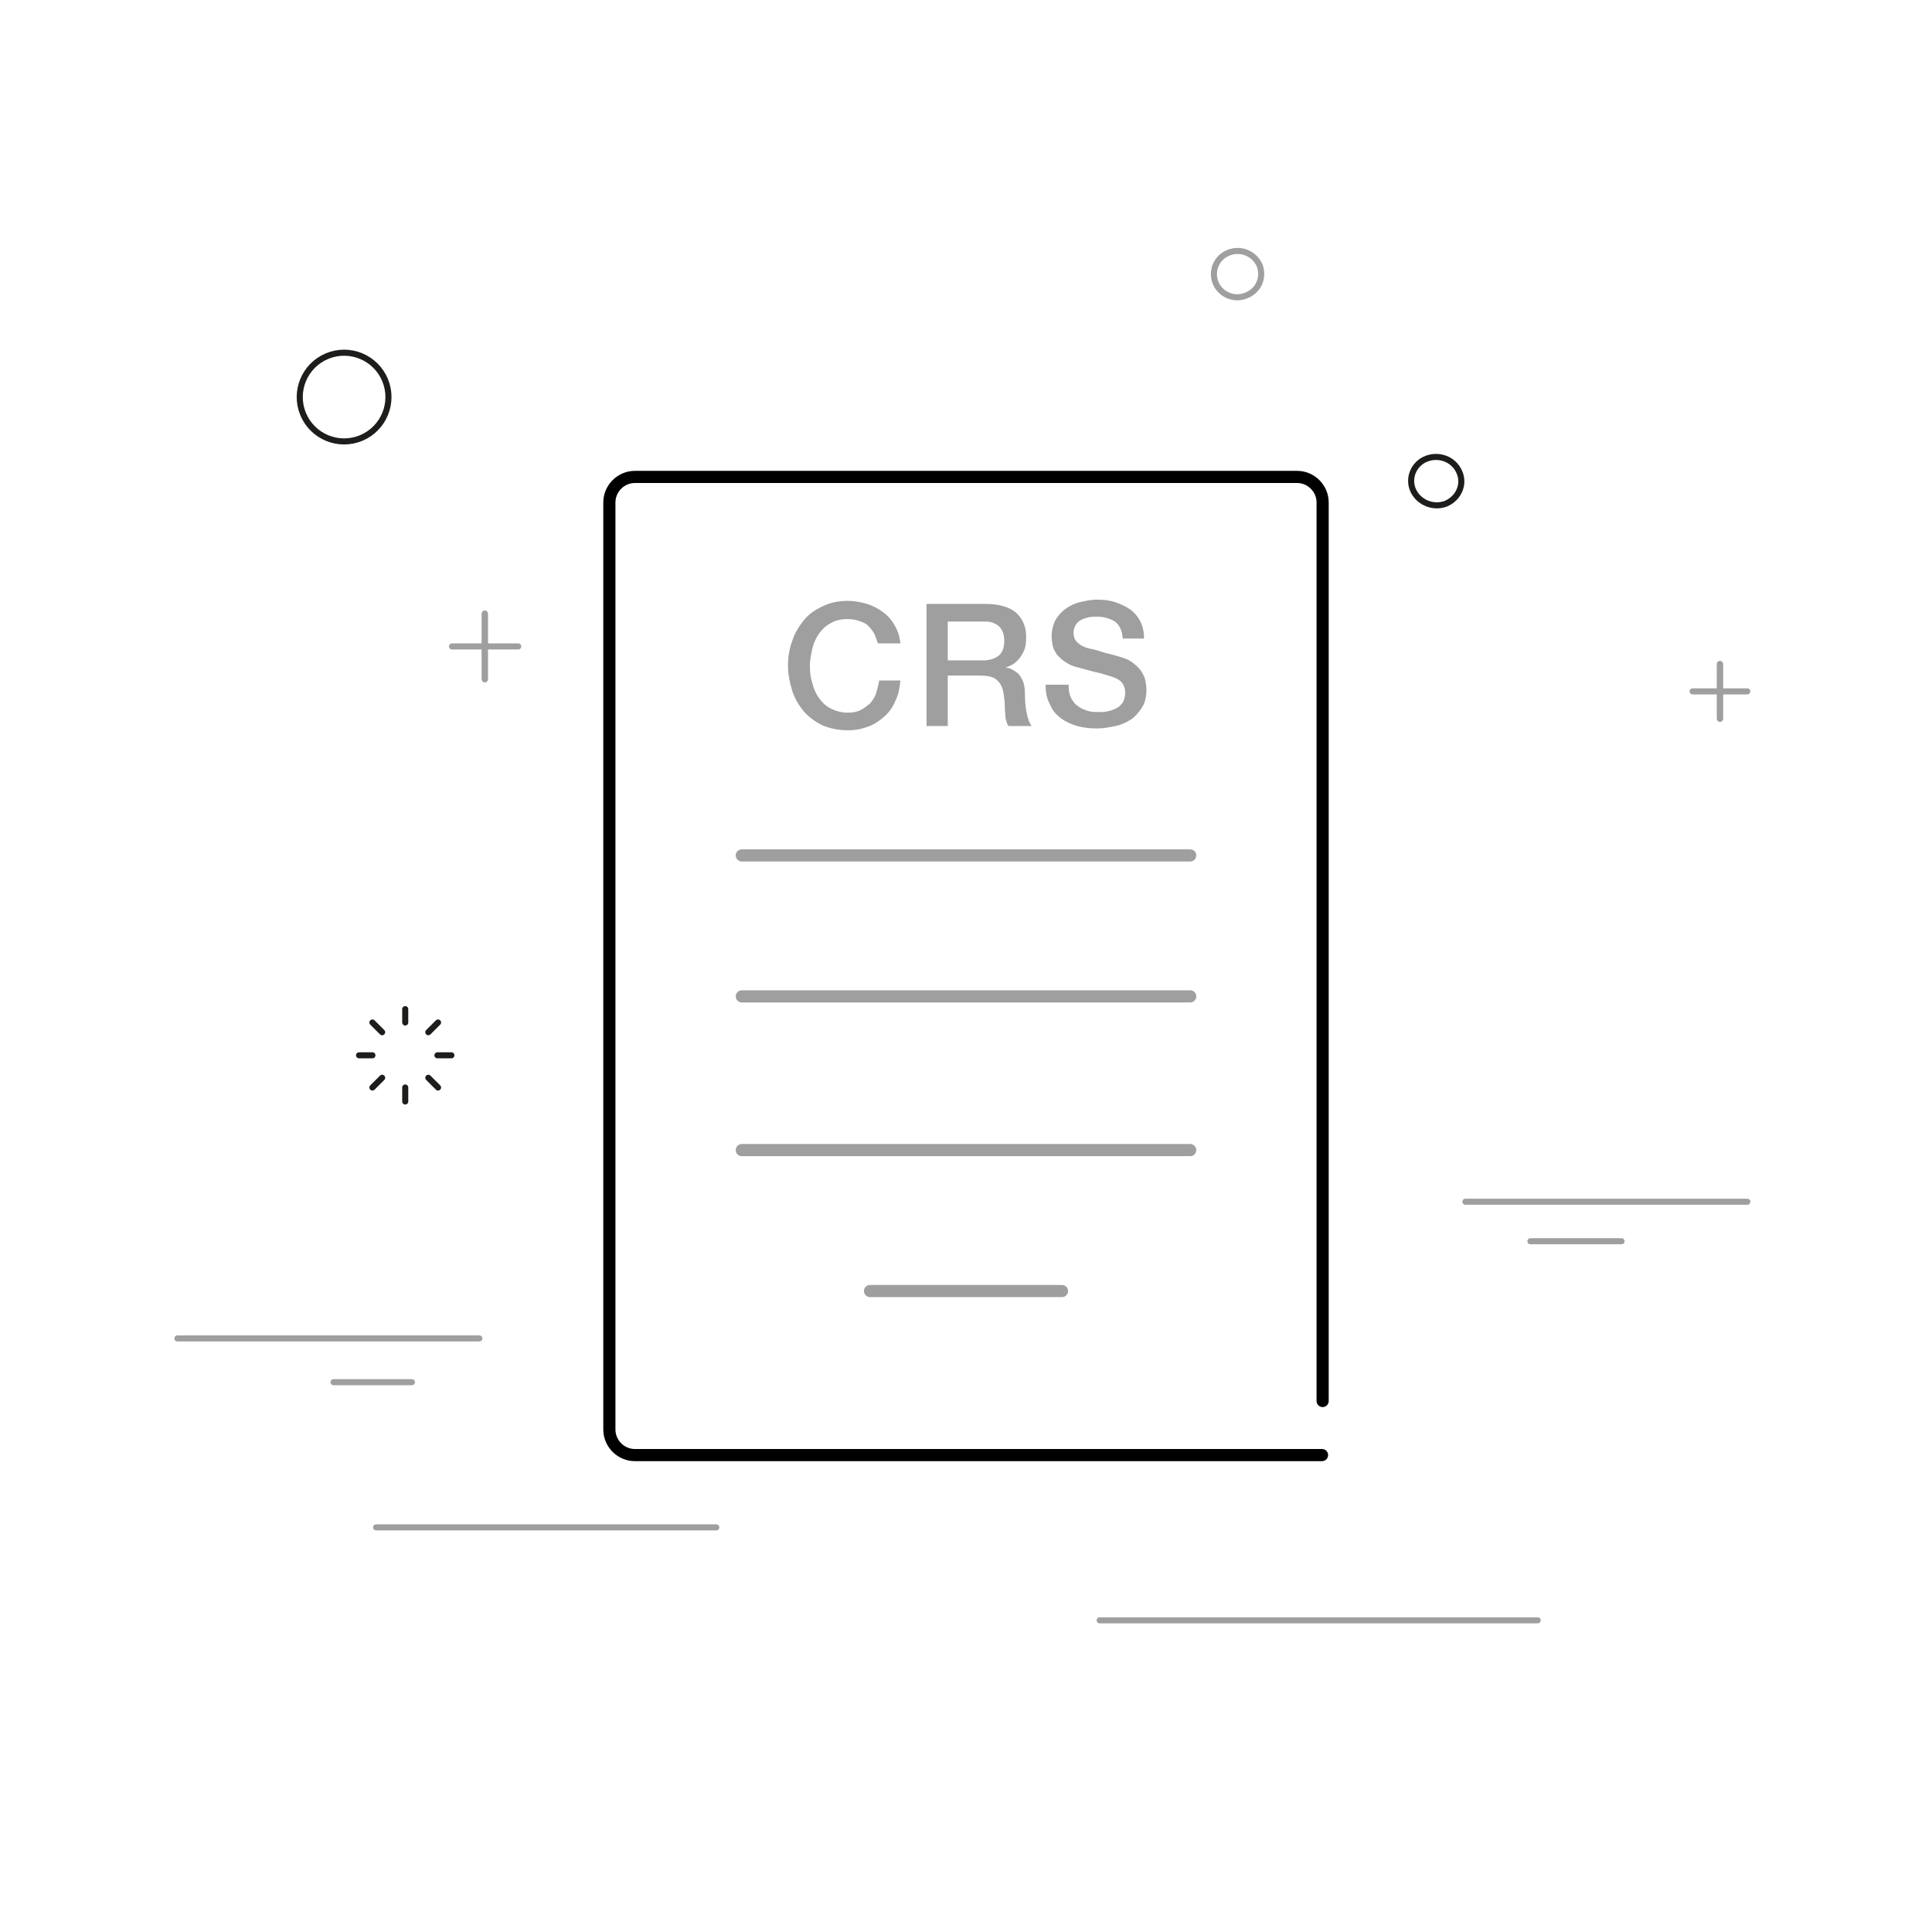 <?xml version="1.0" encoding="utf-8"?>
<!-- Generator: Adobe Illustrator 20.1.0, SVG Export Plug-In . SVG Version: 6.00 Build 0)  -->
<svg version="1.1" id="Layer_2" xmlns="http://www.w3.org/2000/svg" xmlns:xlink="http://www.w3.org/1999/xlink" x="0px" y="0px"
	 viewBox="0 0 318 318" enable-background="new 0 0 318 318" xml:space="preserve">
<line fill="none" stroke="#9F9F9F" stroke-linecap="round" stroke-linejoin="round" stroke-miterlimit="10" x1="253.1" y1="266.7" x2="181" y2="266.7"/>
<line fill="none" stroke="#9F9F9F" stroke-linecap="round" stroke-linejoin="round" stroke-miterlimit="10" x1="79.8" y1="101" x2="79.8" y2="111.8"/>
<line fill="none" stroke="#9F9F9F" stroke-linecap="round" stroke-linejoin="round" stroke-miterlimit="10" x1="79.8" y1="101" x2="79.8" y2="111.8"/>
<line fill="none" stroke="#9F9F9F" stroke-linecap="round" stroke-linejoin="round" stroke-miterlimit="10" x1="74.4" y1="106.4" x2="85.3" y2="106.4"/>
<g>
	<line fill="none" stroke="#1D1D1B" stroke-linecap="round" stroke-miterlimit="10" x1="66.7" y1="166.1" x2="66.7" y2="168.3"/>
	<line fill="none" stroke="#1D1D1B" stroke-linecap="round" stroke-miterlimit="10" x1="72.1" y1="168.3" x2="70.5" y2="169.9"/>
	<line fill="none" stroke="#1D1D1B" stroke-linecap="round" stroke-miterlimit="10" x1="74.3" y1="173.7" x2="72" y2="173.7"/>
	<line fill="none" stroke="#1D1D1B" stroke-linecap="round" stroke-miterlimit="10" x1="72.1" y1="179" x2="70.5" y2="177.4"/>
	<line fill="none" stroke="#1D1D1B" stroke-linecap="round" stroke-miterlimit="10" x1="66.7" y1="181.3" x2="66.7" y2="179"/>
	<line fill="none" stroke="#1D1D1B" stroke-linecap="round" stroke-miterlimit="10" x1="61.3" y1="179" x2="62.9" y2="177.4"/>
	<line fill="none" stroke="#1D1D1B" stroke-linecap="round" stroke-miterlimit="10" x1="59.1" y1="173.7" x2="61.3" y2="173.7"/>
	<line fill="none" stroke="#1D1D1B" stroke-linecap="round" stroke-miterlimit="10" x1="61.3" y1="168.3" x2="62.9" y2="169.9"/>
</g>
<ellipse transform="matrix(0.923 -0.385 0.385 0.923 -20.783 26.782)" fill="none" stroke="#1D1D1B" stroke-linecap="round" stroke-miterlimit="10" cx="56.6" cy="65.4" rx="7.3" ry="7.3"/>
<line fill="none" stroke="#9F9F9F" stroke-linecap="round" stroke-linejoin="round" stroke-miterlimit="10" x1="78.9" y1="220.3" x2="29.2" y2="220.3"/>
<line fill="none" stroke="#9F9F9F" stroke-linecap="round" stroke-linejoin="round" stroke-miterlimit="10" x1="67.8" y1="227.5" x2="54.9" y2="227.5"/>
<line fill="none" stroke="#9F9F9F" stroke-linecap="round" stroke-linejoin="round" stroke-miterlimit="10" x1="287.6" y1="197.8" x2="241.2" y2="197.8"/>
<line fill="none" stroke="#9F9F9F" stroke-linecap="round" stroke-linejoin="round" stroke-miterlimit="10" x1="117.9" y1="251.4" x2="61.9" y2="251.4"/>
<line fill="none" stroke="#9F9F9F" stroke-linecap="round" stroke-linejoin="round" stroke-miterlimit="10" x1="266.9" y1="204.3" x2="251.9" y2="204.3"/>
<line fill="none" stroke="#9F9F9F" stroke-linecap="round" stroke-linejoin="round" stroke-miterlimit="10" x1="283.1" y1="109.3" x2="283.1" y2="118.3"/>
<line fill="none" stroke="#9F9F9F" stroke-linecap="round" stroke-linejoin="round" stroke-miterlimit="10" x1="283.1" y1="109.3" x2="283.1" y2="118.3"/>
<line fill="none" stroke="#9F9F9F" stroke-linecap="round" stroke-linejoin="round" stroke-miterlimit="10" x1="278.6" y1="113.8" x2="287.6" y2="113.8"/>
<path fill="none" stroke="#1D1D1B" stroke-linecap="round" stroke-miterlimit="10" d="M234.8,75.5c-2.1,0.8-3.1,3.2-2.2,5.2
	c0.9,2,3.3,3,5.4,2.2c2.1-0.9,3.1-3.2,2.2-5.2C239.3,75.6,236.9,74.7,234.8,75.5z"/>
<g>
	<path fill="none" stroke="#000000" stroke-width="2" stroke-linecap="round" stroke-linejoin="round" stroke-miterlimit="10" d="
		M217.6,239.5h-92.9h-20.2c-2.3,0-4.2-1.9-4.2-4.2v-20.8V82.7c0-2.3,1.9-4.2,4.2-4.2h0h88.8h20.2c2.3,0,4.2,1.9,4.2,4.2v17.8v130.1"
		/>
	
		<line fill="none" stroke="#9F9F9F" stroke-width="2" stroke-linecap="round" stroke-linejoin="round" stroke-miterlimit="10" x1="122.1" y1="140.8" x2="195.9" y2="140.8"/>
	
		<line fill="none" stroke="#9F9F9F" stroke-width="2" stroke-linecap="round" stroke-linejoin="round" stroke-miterlimit="10" x1="122.1" y1="164" x2="195.9" y2="164"/>
	
		<line fill="none" stroke="#9F9F9F" stroke-width="2" stroke-linecap="round" stroke-linejoin="round" stroke-miterlimit="10" x1="122.1" y1="189.3" x2="195.9" y2="189.3"/>
	
		<line fill="none" stroke="#9F9F9F" stroke-width="2" stroke-linecap="round" stroke-linejoin="round" stroke-miterlimit="10" x1="143.2" y1="212.5" x2="174.8" y2="212.5"/>
	<g>
		<path fill="#9F9F9F" d="M144.5,105.9c-0.2-0.6-0.4-1.1-0.6-1.6c-0.3-0.5-0.6-0.9-1-1.3c-0.4-0.4-0.9-0.6-1.5-0.8
			c-0.6-0.2-1.2-0.3-1.9-0.3c-1.1,0-2,0.2-2.8,0.7c-0.8,0.4-1.4,1-1.9,1.7c-0.5,0.7-0.9,1.6-1.1,2.5c-0.2,0.9-0.4,1.9-0.4,2.8
			c0,1,0.1,1.9,0.4,2.8c0.2,0.9,0.6,1.8,1.1,2.5c0.5,0.7,1.1,1.3,1.9,1.7c0.8,0.4,1.7,0.7,2.8,0.7c0.8,0,1.5-0.1,2.1-0.4
			c0.6-0.3,1.1-0.7,1.6-1.1c0.4-0.5,0.8-1,1-1.7s0.4-1.3,0.5-2.1h3.5c-0.1,1.2-0.3,2.3-0.8,3.3c-0.4,1-1,1.9-1.8,2.6
			c-0.8,0.7-1.6,1.3-2.7,1.7s-2.1,0.6-3.4,0.6c-1.5,0-2.9-0.3-4.1-0.8c-1.2-0.6-2.2-1.3-3.1-2.3c-0.8-1-1.5-2.1-1.9-3.4
			c-0.4-1.3-0.7-2.7-0.7-4.1c0-1.4,0.2-2.8,0.7-4.1c0.4-1.3,1.1-2.4,1.9-3.4c0.8-1,1.8-1.7,3.1-2.3c1.2-0.6,2.6-0.9,4.1-0.9
			c1.1,0,2.2,0.2,3.2,0.5c1,0.3,1.9,0.8,2.7,1.4c0.8,0.6,1.4,1.3,1.9,2.2c0.5,0.9,0.8,1.8,0.9,2.9H144.5z"/>
		<path fill="#9F9F9F" d="M152.5,99.4h9.7c2.2,0,3.9,0.5,5,1.4c1.1,1,1.7,2.3,1.7,4c0,1-0.1,1.8-0.4,2.4c-0.3,0.6-0.6,1.1-1,1.5
			c-0.4,0.4-0.8,0.7-1.1,0.8c-0.4,0.2-0.6,0.3-0.8,0.3v0.1c0.3,0,0.6,0.1,1,0.3c0.3,0.2,0.7,0.4,1,0.7c0.3,0.3,0.6,0.8,0.8,1.3
			c0.2,0.5,0.3,1.2,0.3,2c0,1.2,0.1,2.3,0.3,3.2c0.2,1,0.5,1.7,0.8,2.1h-3.8c-0.3-0.4-0.4-0.9-0.5-1.4c0-0.5-0.1-1-0.1-1.5
			c0-0.9-0.1-1.7-0.2-2.4c-0.1-0.7-0.3-1.2-0.6-1.7c-0.3-0.4-0.7-0.8-1.2-1c-0.5-0.2-1.2-0.3-2-0.3H156v8.3h-3.5V99.4z M156,108.7
			h5.8c1.1,0,2-0.3,2.6-0.8c0.6-0.5,0.9-1.3,0.9-2.4c0-0.6-0.1-1.2-0.3-1.6c-0.2-0.4-0.4-0.7-0.8-1c-0.3-0.2-0.7-0.4-1.1-0.5
			c-0.4-0.1-0.9-0.1-1.3-0.1H156V108.7z"/>
		<path fill="#9F9F9F" d="M175.9,112.9c0,0.8,0.1,1.4,0.4,2c0.3,0.5,0.6,1,1.1,1.3c0.5,0.4,1,0.6,1.6,0.8c0.6,0.2,1.3,0.2,2,0.2
			c0.8,0,1.4-0.1,2-0.3c0.5-0.2,1-0.4,1.3-0.7c0.3-0.3,0.6-0.6,0.7-1c0.1-0.4,0.2-0.7,0.2-1.1c0-0.8-0.2-1.3-0.5-1.7
			c-0.3-0.4-0.7-0.6-1.1-0.8c-0.7-0.3-1.6-0.5-2.5-0.8c-1-0.2-2.1-0.5-3.5-0.9c-0.9-0.2-1.6-0.5-2.2-0.9c-0.6-0.4-1-0.8-1.4-1.2
			c-0.3-0.5-0.6-0.9-0.7-1.4c-0.1-0.5-0.2-1-0.2-1.6c0-1,0.2-1.9,0.6-2.7c0.4-0.7,1-1.4,1.7-1.9c0.7-0.5,1.5-0.9,2.4-1.1
			c0.9-0.2,1.8-0.4,2.7-0.4c1.1,0,2.1,0.1,3,0.4c0.9,0.3,1.8,0.7,2.5,1.2c0.7,0.5,1.3,1.2,1.7,2c0.4,0.8,0.6,1.7,0.6,2.8h-3.5
			c-0.1-1.3-0.5-2.2-1.3-2.8c-0.8-0.5-1.8-0.8-3-0.8c-0.4,0-0.8,0-1.3,0.1c-0.4,0.1-0.8,0.2-1.2,0.4c-0.4,0.2-0.7,0.5-0.9,0.8
			c-0.2,0.3-0.4,0.8-0.4,1.3c0,0.7,0.2,1.3,0.7,1.7c0.4,0.4,1,0.7,1.7,0.9c0.1,0,0.4,0.1,0.9,0.2c0.5,0.1,1.1,0.3,1.7,0.5
			c0.6,0.2,1.3,0.3,1.9,0.5s1.1,0.3,1.3,0.4c0.7,0.2,1.2,0.5,1.7,0.9s0.9,0.8,1.2,1.2c0.3,0.5,0.6,1,0.7,1.5s0.2,1.1,0.2,1.6
			c0,1.1-0.2,2.1-0.7,2.9c-0.5,0.8-1.1,1.5-1.8,2c-0.8,0.5-1.6,0.9-2.6,1.1c-1,0.2-1.9,0.4-3,0.4c-1.2,0-2.2-0.1-3.3-0.4
			c-1-0.3-1.9-0.7-2.7-1.3c-0.8-0.6-1.4-1.3-1.8-2.3c-0.5-0.9-0.7-2-0.7-3.2H175.9z"/>
	</g>
</g>
<path fill="none" stroke="#9F9F9F" stroke-linecap="round" stroke-miterlimit="10" d="M202.2,41.6c-2,0.8-2.9,3-2.1,5
	c0.8,1.9,3.1,2.9,5.1,2c2-0.8,2.9-3,2.1-5C206.4,41.7,204.2,40.8,202.2,41.6z"/>
</svg>
